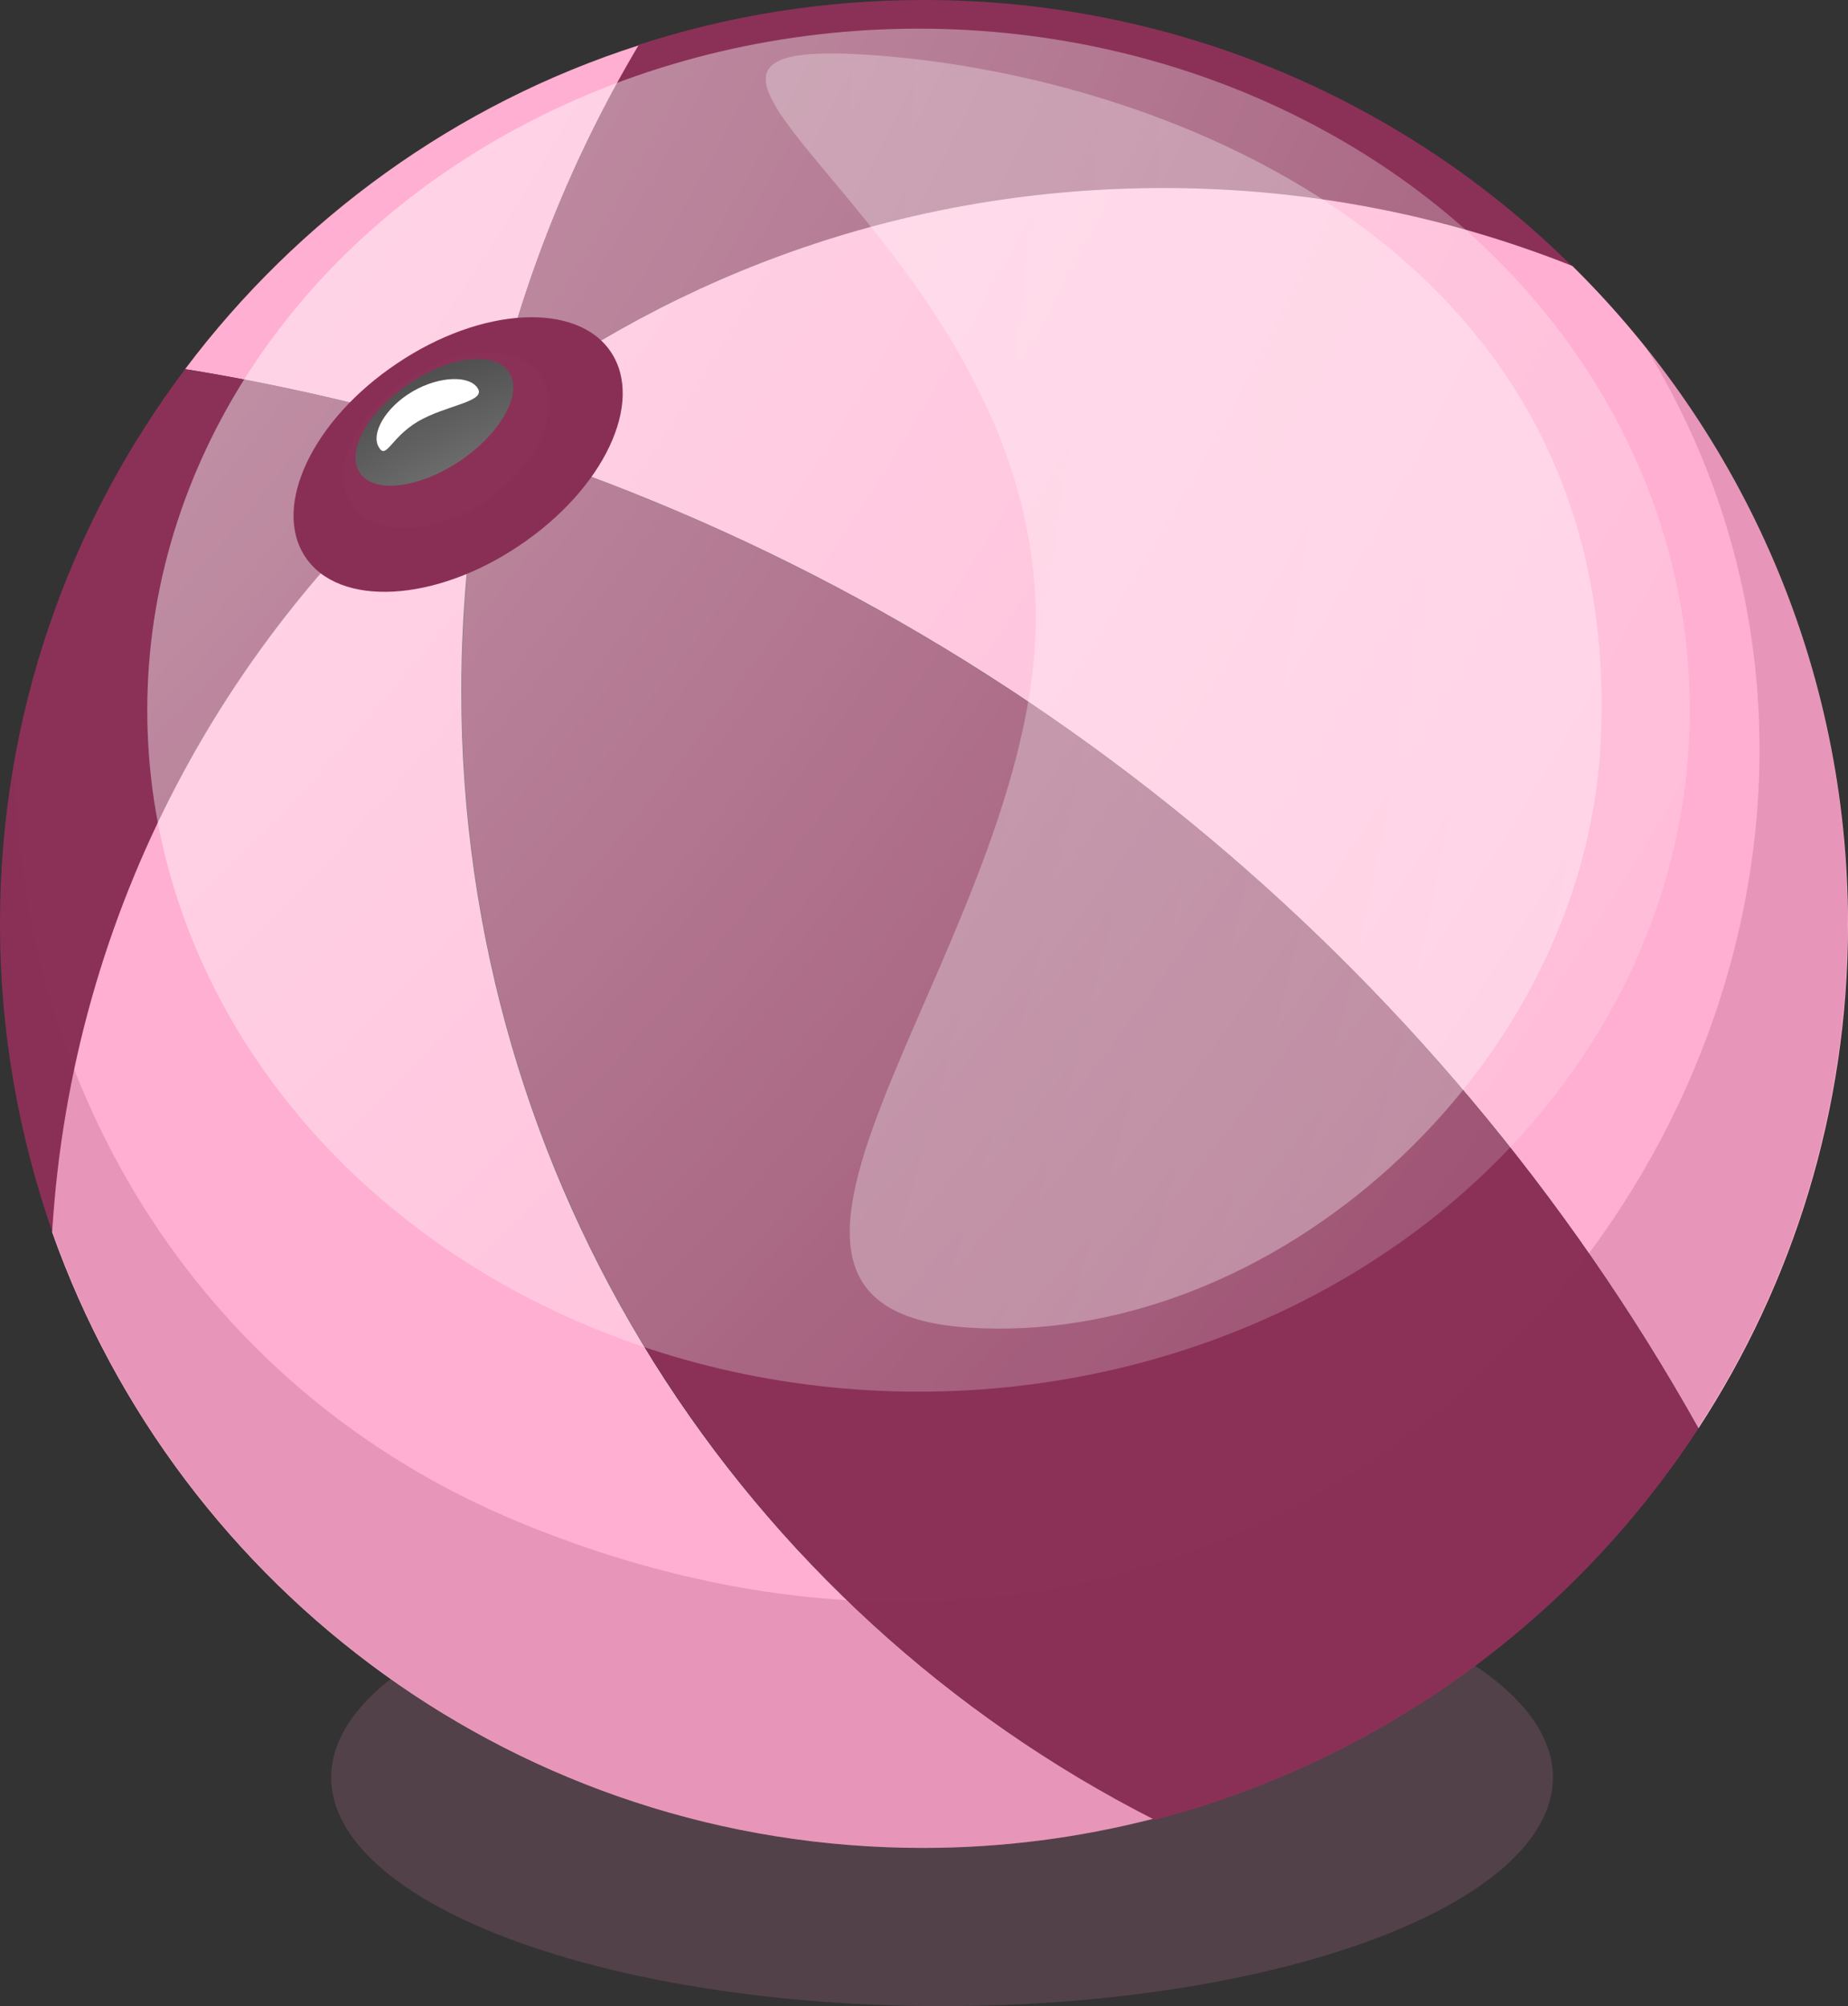 <?xml version="1.0" encoding="utf-8"?>
<!-- Generator: Adobe Illustrator 27.0.0, SVG Export Plug-In . SVG Version: 6.00 Build 0)  -->
<svg version="1.1" id="inflatable_swimming_ring" xmlns="http://www.w3.org/2000/svg" xmlns:xlink="http://www.w3.org/1999/xlink"
	 x="0px" y="0px" viewBox="0 0 322.5 350" style="enable-background:new 0 0 322.5 350;" xml:space="preserve">
<rect x="0" y="0" width="322.5" height="350" fill="#333333" stroke="none"/>
<style type="text/css">
	.st0{opacity:0.2;fill:#D47AA1;}
	.st1{fill:#FFAFD1;}
	.st2{fill:#8B3158;}
	.st3{opacity:0.2;clip-path:url(#SVGID_00000036230798369819955020000003489654857700557452_);fill:#8B3158;}
	
		.st4{clip-path:url(#SVGID_00000036230798369819955020000003489654857700557452_);fill:url(#SVGID_00000062891411085267948670000016306523086904146562_);}
	
		.st5{opacity:0.4;clip-path:url(#SVGID_00000036230798369819955020000003489654857700557452_);fill:url(#SVGID_00000180367494558793185170000012692409780450596017_);}
	.st6{fill:#892F56;}
	.st7{fill:url(#SVGID_00000070117973808504478800000004875592211698958478_);}
	.st8{fill:#FFFFFF;}
</style>
<g>
	<ellipse class="st0" cx="164.4" cy="310.1" rx="106.6" ry="39.9"/>
	<g>
		<path class="st1" d="M85.9,72.1c5.2-23,13.9-44.6,25.6-64.2C79.6,18.1,52,38.2,32.3,64.4c16.7,2.7,33,6.5,48.9,11.3
			C82.7,74.5,84.3,73.3,85.9,72.1z"/>
		<path class="st2" d="M202.9,32.8c25.2,0,49.3,4.8,71.4,13.6C245.3,17.7,205.3,0,161.2,0c-17.3,0-34,2.7-49.7,7.8
			C99.8,27.5,91.1,49.1,85.9,72.1C118.4,47.4,159,32.8,202.9,32.8z"/>
		<path class="st1" d="M296.4,249.2c16.5-25.3,26.1-55.5,26.1-87.9c0-45-18.4-85.6-48.1-114.9c-22.1-8.8-46.2-13.6-71.4-13.6
			c-44,0-84.5,14.6-117,39.3c-0.4,1.6-0.7,3.2-1,4.8C175.3,105.4,250.8,167.8,296.4,249.2z"/>
		<path class="st2" d="M9.2,215.1c3.4-56.3,30.7-106.1,72-139.3C65.3,70.9,49,67.1,32.3,64.4C12,91.4,0,124.9,0,161.2
			C0,180.1,3.3,198.2,9.2,215.1z"/>
		<path class="st1" d="M80.5,120.6c0-15,1.5-29.6,4.3-43.8c-1.2-0.4-2.5-0.8-3.7-1.1c-41.2,33.3-68.6,83.1-72,139.3
			c22.2,62.6,81.8,107.4,152,107.4c13.9,0,27.4-1.8,40.2-5.1C129.7,281,80.5,206.6,80.5,120.6z"/>
		<path class="st2" d="M296.4,249.2c-45.6-81.4-121-143.7-211.5-172.3c-2.8,14.1-4.3,28.8-4.3,43.8c0,85.9,49.2,160.4,120.9,196.8
			C241,307.2,274.7,282.5,296.4,249.2z"/>
		<g>
			<defs>
				<path id="SVGID_1_" d="M274.4,46.4C245.3,17.7,205.3,0,161.2,0c-17.3,0-34,2.7-49.7,7.8C79.6,18.1,52,38.2,32.3,64.4
					C12,91.4,0,124.9,0,161.2c0,18.9,3.3,37,9.2,53.8c22.2,62.6,81.8,107.4,152,107.4c13.9,0,27.4-1.8,40.2-5.1
					c39.5-10.2,73.2-34.9,94.9-68.2c16.5-25.3,26.1-55.5,26.1-87.9C322.5,116.3,304,75.6,274.4,46.4z"/>
			</defs>
			<clipPath id="SVGID_00000178193369878565005780000011548334613212407948_">
				<use xlink:href="#SVGID_1_"  style="overflow:visible;"/>
			</clipPath>
			<path style="opacity:0.2;clip-path:url(#SVGID_00000178193369878565005780000011548334613212407948_);fill:#8B3158;" d="
				M94.4,1.8C-29.5,46.7-25,218.1,90.9,265.7C268.5,338.7,398.6,102.4,225.7,3c115.9,28.1,216.2,256.5,216.2,256.5l-157.9,102
				L43.3,341.3l-95.9-67.7C-52.6,273.6-118.4-49.2,94.4,1.8z"/>
			
				<radialGradient id="SVGID_00000075880547014287421390000009946705245413190807_" cx="-354.801" cy="-238.054" r="915.713" gradientUnits="userSpaceOnUse">
				<stop  offset="0" style="stop-color:#FFFFFF"/>
				<stop  offset="1" style="stop-color:#FFFFFF;stop-opacity:0"/>
			</radialGradient>
			
				<ellipse style="clip-path:url(#SVGID_00000178193369878565005780000011548334613212407948_);fill:url(#SVGID_00000075880547014287421390000009946705245413190807_);" cx="160.3" cy="123.9" rx="134.6" ry="118.9"/>
			
				<radialGradient id="SVGID_00000150088529707768139220000018141668767937042077_" cx="-624.77" cy="-25.249" r="1104.751" gradientUnits="userSpaceOnUse">
				<stop  offset="0" style="stop-color:#FFFFFF;stop-opacity:0"/>
				<stop  offset="1" style="stop-color:#FFFFFF"/>
			</radialGradient>
			
				<path style="opacity:0.4;clip-path:url(#SVGID_00000178193369878565005780000011548334613212407948_);fill:url(#SVGID_00000150088529707768139220000018141668767937042077_);" d="
				M279.3,130.1c-3.1,56.7-57.5,105.2-110.6,101.5s14.5-70.3,12-127c-2.9-64.7-81.9-98.7-28.7-95C205.1,13.3,284,44.9,279.3,130.1z"
				/>
		</g>
		<path class="st6" d="M106.6,61.4c5.9,8.8-1.2,23.9-16,33.8c-14.7,9.9-31.4,10.8-37.3,2c-5.9-8.8,1.2-23.9,16-33.8
			C84,53.5,100.7,52.6,106.6,61.4z"/>
		<path class="st2" d="M94.4,65.7c3.9,5.8-0.4,15.4-9.5,21.6c-9.1,6.1-19.7,6.5-23.5,0.7c-3.9-5.8,0.4-15.4,9.5-21.6
			C80,60.2,90.5,59.9,94.4,65.7z"/>
		
			<radialGradient id="SVGID_00000112631483002040300650000016479541305315672483_" cx="117.255" cy="161.681" r="153.352" gradientUnits="userSpaceOnUse">
			<stop  offset="0" style="stop-color:#FFFFFF"/>
			<stop  offset="1" style="stop-color:#000000"/>
		</radialGradient>
		<path style="fill:url(#SVGID_00000112631483002040300650000016479541305315672483_);" d="M88.8,64.9c2.5,3.7-1.3,10.6-8.5,15.5
			c-7.2,4.8-15,5.8-17.5,2.1c-2.5-3.7,1.3-10.6,8.5-15.5C78.5,62.1,86.3,61.2,88.8,64.9z"/>
		<path class="st8" d="M83.4,67.8c1.4,2.3-5.6,2.9-10.4,5.7c-4.8,2.8-5.6,6.8-6.9,4.5c-1.4-2.3,1.1-6.9,5.9-9.7
			C76.8,65.5,82.1,65.5,83.4,67.8z"/>
	</g>
</g>
</svg>

